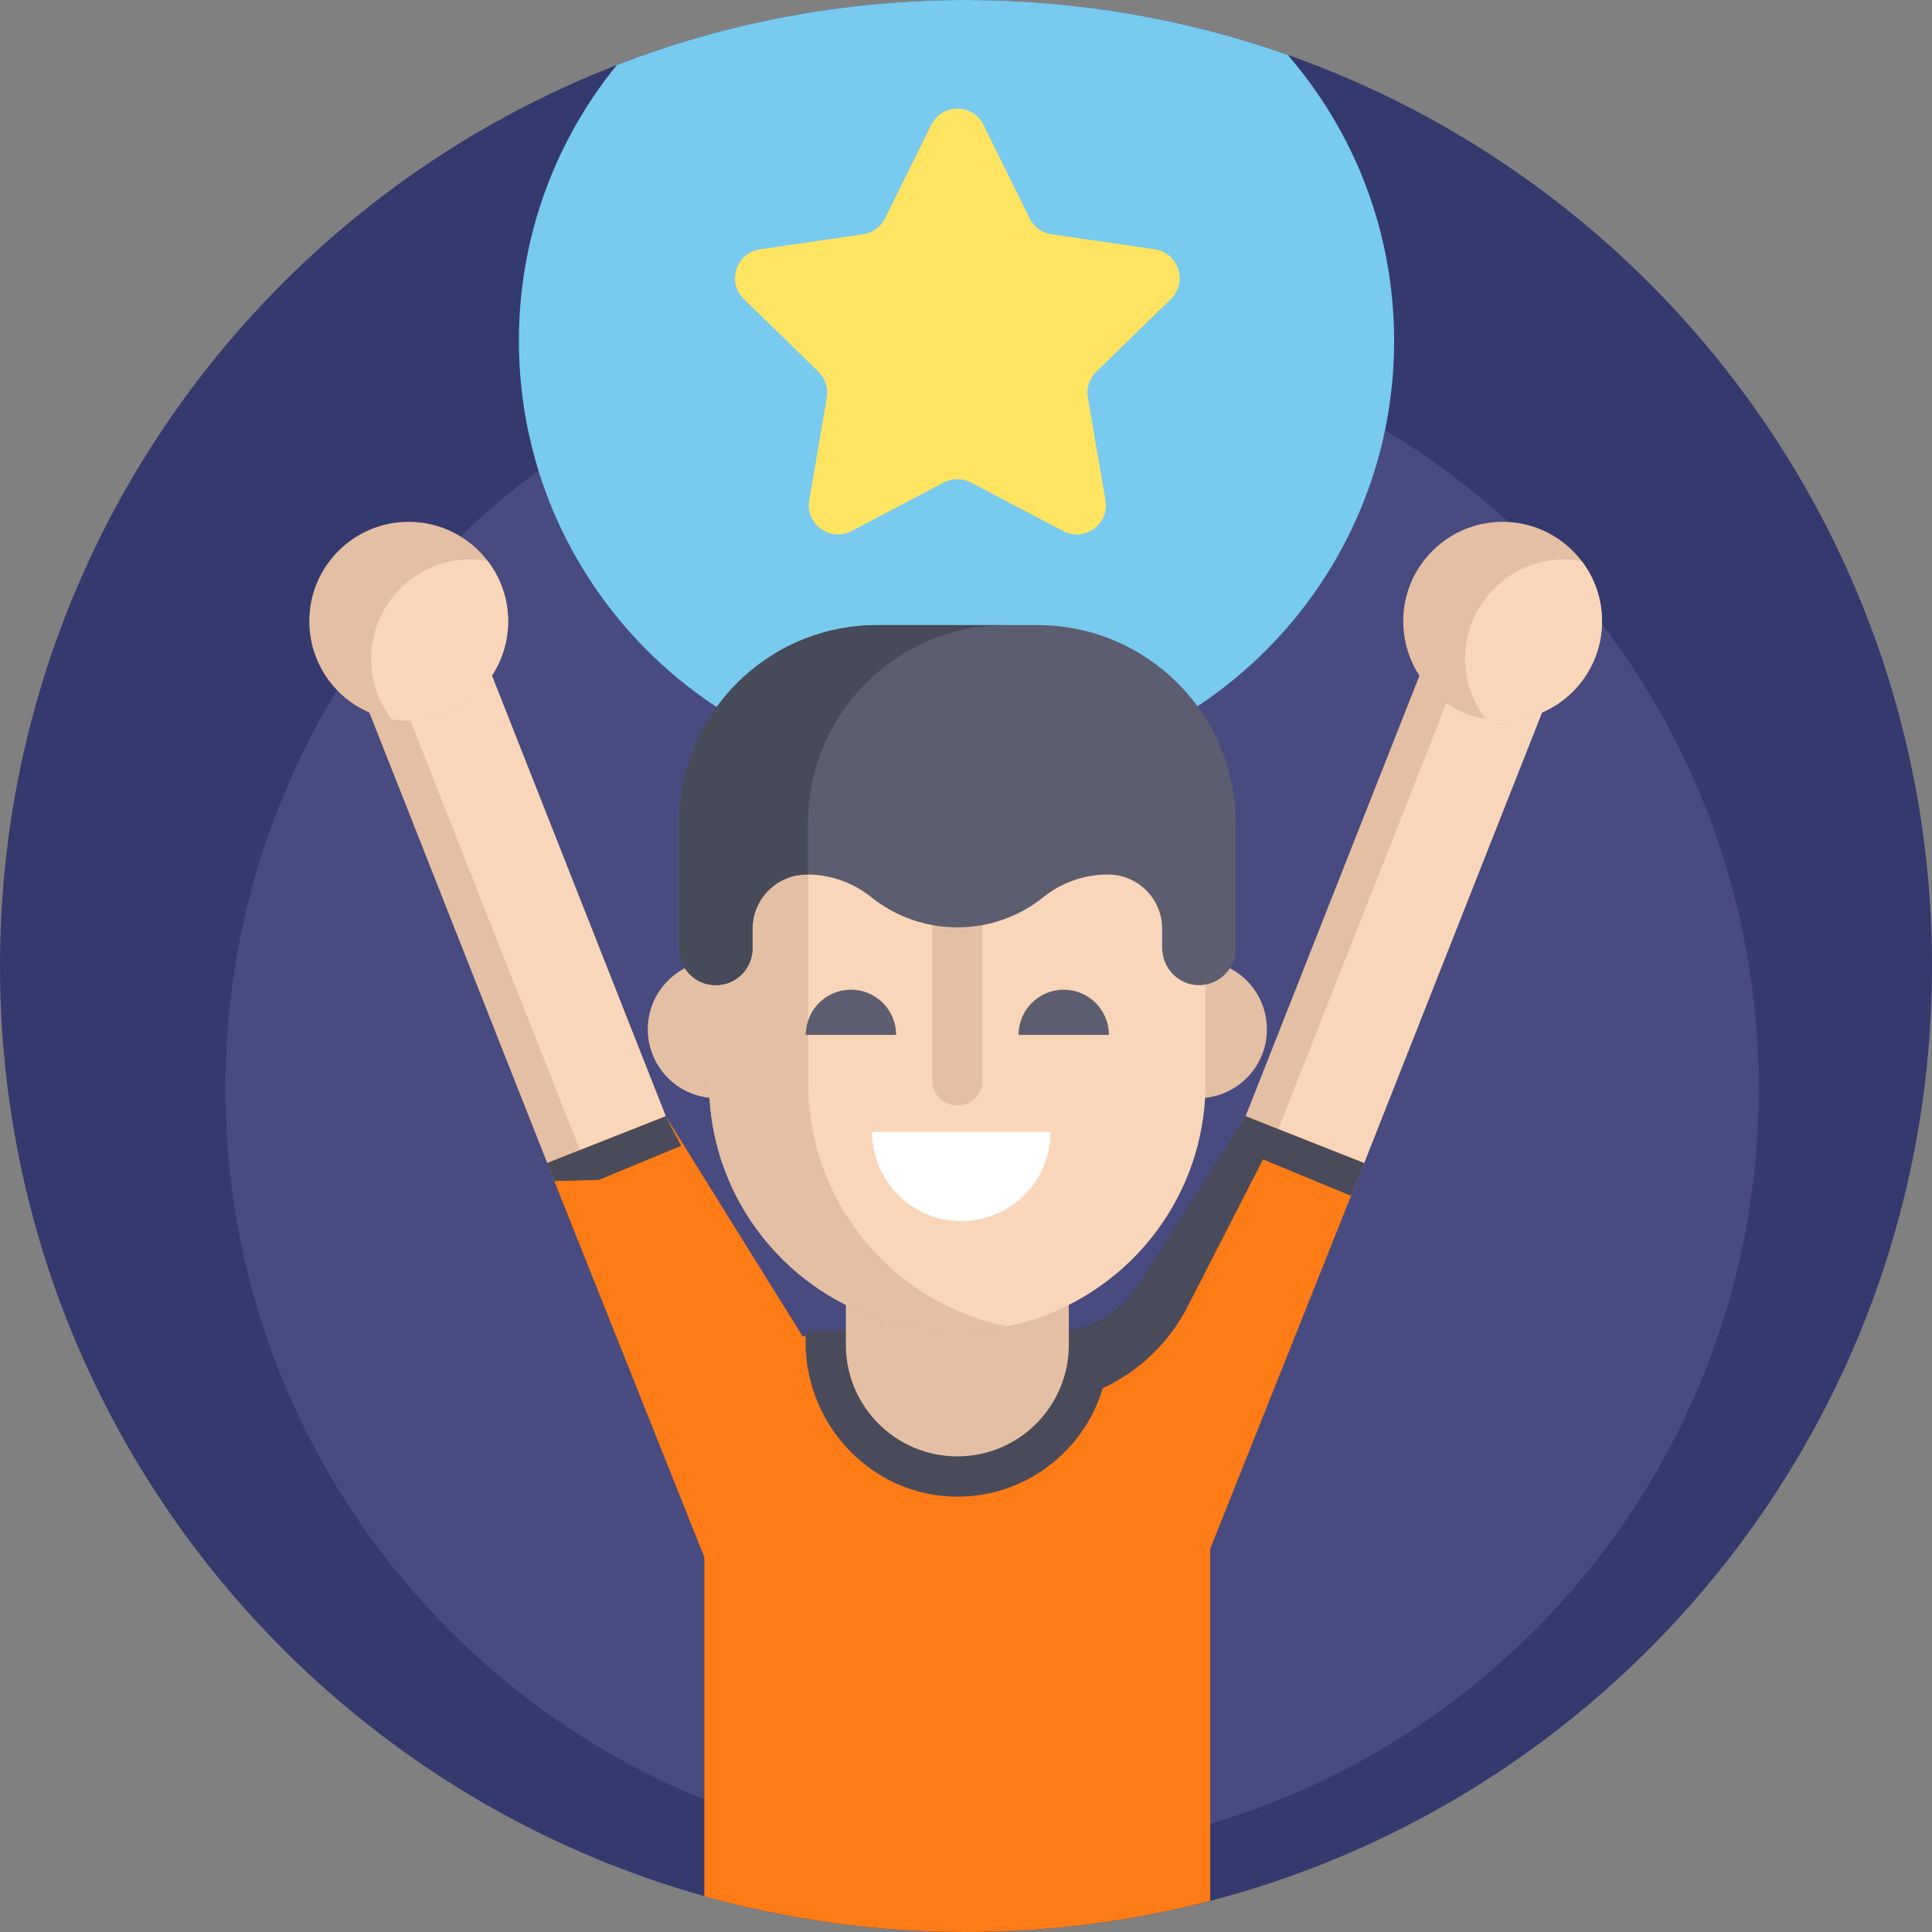 <?xml version="1.0" encoding="UTF-8"?> <svg xmlns="http://www.w3.org/2000/svg" width="60" height="60" viewBox="0 0 60 60" fill="none"><rect x="0" y="0" width="60" height="60" fill="#808080" stroke="none"/> <g clip-path="url(#clip0)"> <path d="M30 60C46.569 60 60 46.569 60 30C60 13.431 46.569 0 30 0C13.431 0 0 13.431 0 30C0 46.569 13.431 60 30 60Z" fill="#343A6E"></path> <path d="M54.62 33.81C54.62 46.96 43.959 57.62 30.81 57.62C25.616 57.62 20.811 55.957 16.898 53.135C16.675 52.974 16.455 52.809 16.238 52.641C10.618 48.286 7 41.47 7 33.81C7 20.66 17.66 10 30.81 10C43.959 10 54.62 20.66 54.62 33.81Z" fill="#484B7F"></path> <path d="M43.296 10.587C43.296 18.093 37.212 24.179 29.705 24.179C22.199 24.179 16.115 18.093 16.115 10.587C16.115 7.34 17.254 4.358 19.156 2.02C22.52 0.715 26.177 0 30 0C33.502 0 36.864 0.6 39.989 1.703C42.051 4.085 43.296 7.19 43.296 10.587Z" fill="#78CAEF"></path> <path d="M48.729 19.996L42.363 36.12L39.698 35.069L38.682 34.667L45.046 18.542C45.448 17.526 46.598 17.026 47.616 17.428C47.829 17.514 48.021 17.63 48.184 17.774C48.801 18.307 49.046 19.192 48.729 19.996Z" fill="#E5BFA3"></path> <path d="M48.729 19.996L42.363 36.12L39.698 35.068L46.039 19.002C46.386 18.125 47.29 17.633 48.184 17.774C48.801 18.307 49.046 19.192 48.729 19.996Z" fill="#F9D6B9"></path> <path d="M42.364 36.12L38.682 34.666L34.444 41.482L37.583 48.102L42.364 36.12Z" fill="#FF7B15"></path> <path d="M37.584 45.615V59.033C35.161 59.665 32.621 60 30 60C27.185 60 24.462 59.613 21.879 58.888V45.615C21.879 45.392 21.896 45.173 21.93 44.96C22.179 43.324 23.352 41.993 24.901 41.515C24.939 41.503 24.979 41.492 25.018 41.481C25.385 41.377 25.771 41.323 26.171 41.323H33.292C33.692 41.323 34.077 41.377 34.444 41.481C36.255 41.984 37.584 43.645 37.584 45.615Z" fill="#FF7B15"></path> <path d="M10.629 19.996L16.995 36.12L19.66 35.069L20.676 34.667L14.312 18.542C13.91 17.526 12.76 17.026 11.742 17.428C11.529 17.514 11.337 17.63 11.174 17.774C10.557 18.307 10.312 19.192 10.629 19.996Z" fill="#E5BFA3"></path> <path d="M11.645 19.594L18.011 35.718L20.676 34.666L14.336 18.599C13.988 17.723 13.085 17.231 12.19 17.372C11.573 17.904 11.329 18.79 11.645 19.594Z" fill="#F9D6B9"></path> <path d="M24.914 41.481L24.902 41.515L22.911 47.404L22.262 49.322L21.88 48.365L17.217 36.68L16.994 36.12L20.676 34.666L24.914 41.481Z" fill="#FF7B15"></path> <path d="M15.78 19.292C15.78 20.998 14.398 22.38 12.692 22.38C12.512 22.38 12.335 22.364 12.164 22.333C10.711 22.085 9.606 20.818 9.606 19.292C9.606 17.588 10.988 16.206 12.692 16.206C13.692 16.206 14.582 16.681 15.143 17.42C15.542 17.939 15.78 18.587 15.78 19.292Z" fill="#E5BFA3"></path> <path d="M15.78 19.292C15.78 20.998 14.398 22.38 12.692 22.38C12.512 22.38 12.335 22.364 12.164 22.333C11.765 21.814 11.527 21.164 11.527 20.459C11.527 18.753 12.909 17.373 14.613 17.373C14.795 17.373 14.972 17.389 15.143 17.42C15.542 17.939 15.78 18.587 15.78 19.292Z" fill="#F9D6B9"></path> <path d="M21.154 35.586L17.4 37.137L16.994 36.12L20.676 34.666" fill="#494B5B"></path> <path d="M38.682 34.666L35.342 39.918C34.783 40.796 33.815 41.327 32.775 41.327C30.132 41.324 25.285 41.323 25.285 41.323C25.195 41.323 25.106 41.325 25.018 41.329V41.676C25.018 44.273 27.081 46.452 29.679 46.48C31.834 46.503 33.663 45.073 34.248 43.112C35.387 42.581 36.317 41.684 36.89 40.565L39.674 35.127L38.682 34.666Z" fill="#494B5B"></path> <path d="M33.193 38.048V41.767C33.193 43.679 31.643 45.229 29.731 45.229C27.82 45.229 26.27 43.679 26.27 41.767V38.048H33.193Z" fill="#E5BFA3"></path> <path d="M22.258 34.105C23.439 34.105 24.397 33.147 24.397 31.965C24.397 30.784 23.439 29.826 22.258 29.826C21.076 29.826 20.118 30.784 20.118 31.965C20.118 33.147 21.076 34.105 22.258 34.105Z" fill="#E5BFA3"></path> <path d="M37.205 34.105C38.387 34.105 39.345 33.147 39.345 31.965C39.345 30.784 38.387 29.826 37.205 29.826C36.023 29.826 35.065 30.784 35.065 31.965C35.065 33.147 36.023 34.105 37.205 34.105Z" fill="#E5BFA3"></path> <path d="M37.439 25.857L22.023 25.037V33.636C22.023 37.893 25.474 41.344 29.731 41.344C33.988 41.344 37.439 37.893 37.439 33.636V25.857H37.439Z" fill="#F9D6B9"></path> <path d="M29.731 34.334C29.3 34.334 28.951 33.985 28.951 33.554V27.44H30.511V33.554C30.511 33.985 30.162 34.334 29.731 34.334Z" fill="#E5BFA3"></path> <path d="M25.099 33.636V25.2L22.023 25.036V33.636C22.023 37.893 25.474 41.343 29.731 41.343C30.258 41.343 30.772 41.29 31.269 41.19C27.749 40.477 25.099 37.366 25.099 33.636Z" fill="#E5BFA3"></path> <path d="M38.377 25.569V29.452C38.377 29.768 38.249 30.054 38.042 30.26C37.83 30.473 37.534 30.602 37.208 30.595C36.583 30.581 36.091 30.054 36.091 29.429V28.842C36.091 28.377 35.903 27.957 35.598 27.652C35.293 27.347 34.873 27.159 34.408 27.159C33.683 27.159 32.977 27.402 32.411 27.857C31.678 28.447 30.746 28.8 29.731 28.8C28.717 28.8 27.785 28.447 27.052 27.857C26.955 27.779 26.853 27.707 26.749 27.642C26.747 27.641 26.746 27.64 26.745 27.639C26.546 27.515 26.334 27.414 26.113 27.337C25.775 27.22 25.417 27.159 25.054 27.159C24.125 27.159 23.371 27.913 23.371 28.843V29.453C23.371 29.768 23.244 30.054 23.037 30.261C22.83 30.468 22.544 30.596 22.228 30.596C21.597 30.596 21.086 30.084 21.086 29.453V25.57C21.086 22.17 23.841 19.413 27.241 19.413H32.221C35.621 19.413 38.377 22.169 38.377 25.569Z" fill="#5C5E70"></path> <path d="M31.245 19.413C27.845 19.413 25.09 22.169 25.09 25.57V27.16C25.077 27.159 25.067 27.159 25.054 27.159C24.124 27.159 23.371 27.913 23.371 28.843V29.452C23.371 29.767 23.243 30.054 23.037 30.26C22.829 30.467 22.544 30.594 22.228 30.594C21.597 30.594 21.086 30.083 21.086 29.452V25.57C21.086 22.169 23.841 19.413 27.241 19.413H31.245V19.413Z" fill="#474A59"></path> <path d="M32.625 35.153C32.625 35.439 32.583 35.715 32.499 35.973C32.379 36.372 32.167 36.734 31.889 37.032C31.384 37.581 30.658 37.923 29.855 37.923C29.052 37.923 28.326 37.581 27.821 37.032C27.543 36.734 27.331 36.372 27.21 35.973C27.127 35.715 27.085 35.439 27.085 35.153H32.625Z" fill="white"></path> <path d="M34.438 32.139C34.438 31.364 33.81 30.736 33.035 30.736C32.261 30.736 31.632 31.364 31.632 32.139" fill="#5C5E70"></path> <path d="M27.83 32.139C27.83 31.364 27.202 30.736 26.427 30.736C25.652 30.736 25.024 31.364 25.024 32.139" fill="#5C5E70"></path> <path d="M49.752 19.292C49.752 20.998 48.37 22.38 46.664 22.38C46.485 22.38 46.307 22.364 46.137 22.333C44.684 22.085 43.579 20.818 43.579 19.292C43.579 17.588 44.961 16.206 46.664 16.206C47.665 16.206 48.554 16.681 49.116 17.42C49.515 17.939 49.752 18.587 49.752 19.292Z" fill="#E5BFA3"></path> <path d="M49.752 19.292C49.752 20.998 48.37 22.38 46.664 22.38C46.485 22.38 46.307 22.364 46.137 22.333C45.737 21.814 45.5 21.164 45.5 20.459C45.5 18.753 46.882 17.373 48.586 17.373C48.767 17.373 48.945 17.389 49.116 17.42C49.515 17.939 49.752 18.587 49.752 19.292Z" fill="#F9D6B9"></path> <path d="M38.205 35.586L41.958 37.137L42.364 36.12L38.682 34.666" fill="#494B5B"></path> <path d="M23.204 48.137V59.227C22.759 59.124 22.317 59.011 21.88 58.888V48.365L17.217 36.68L18.594 36.643L21.93 44.96L22.91 47.404L23.204 48.137Z" fill="#FF7B15"></path> <path d="M30.544 3.879L31.976 6.781C32.108 7.048 32.363 7.233 32.658 7.276L35.86 7.742C36.603 7.85 36.9 8.763 36.362 9.287L34.045 11.546C33.832 11.754 33.734 12.054 33.785 12.348L34.332 15.537C34.459 16.277 33.682 16.841 33.017 16.492L30.153 14.986C29.889 14.847 29.574 14.847 29.31 14.986L26.446 16.492C25.781 16.841 25.005 16.277 25.131 15.537L25.678 12.348C25.729 12.054 25.631 11.754 25.418 11.546L23.101 9.287C22.563 8.763 22.86 7.85 23.603 7.742L26.805 7.276C27.1 7.233 27.355 7.048 27.487 6.781L28.919 3.879C29.251 3.206 30.212 3.206 30.544 3.879Z" fill="#FFE461"></path> </g> <defs> <clipPath id="clip0"> <rect width="60" height="60" fill="white"></rect> </clipPath> </defs> </svg> 